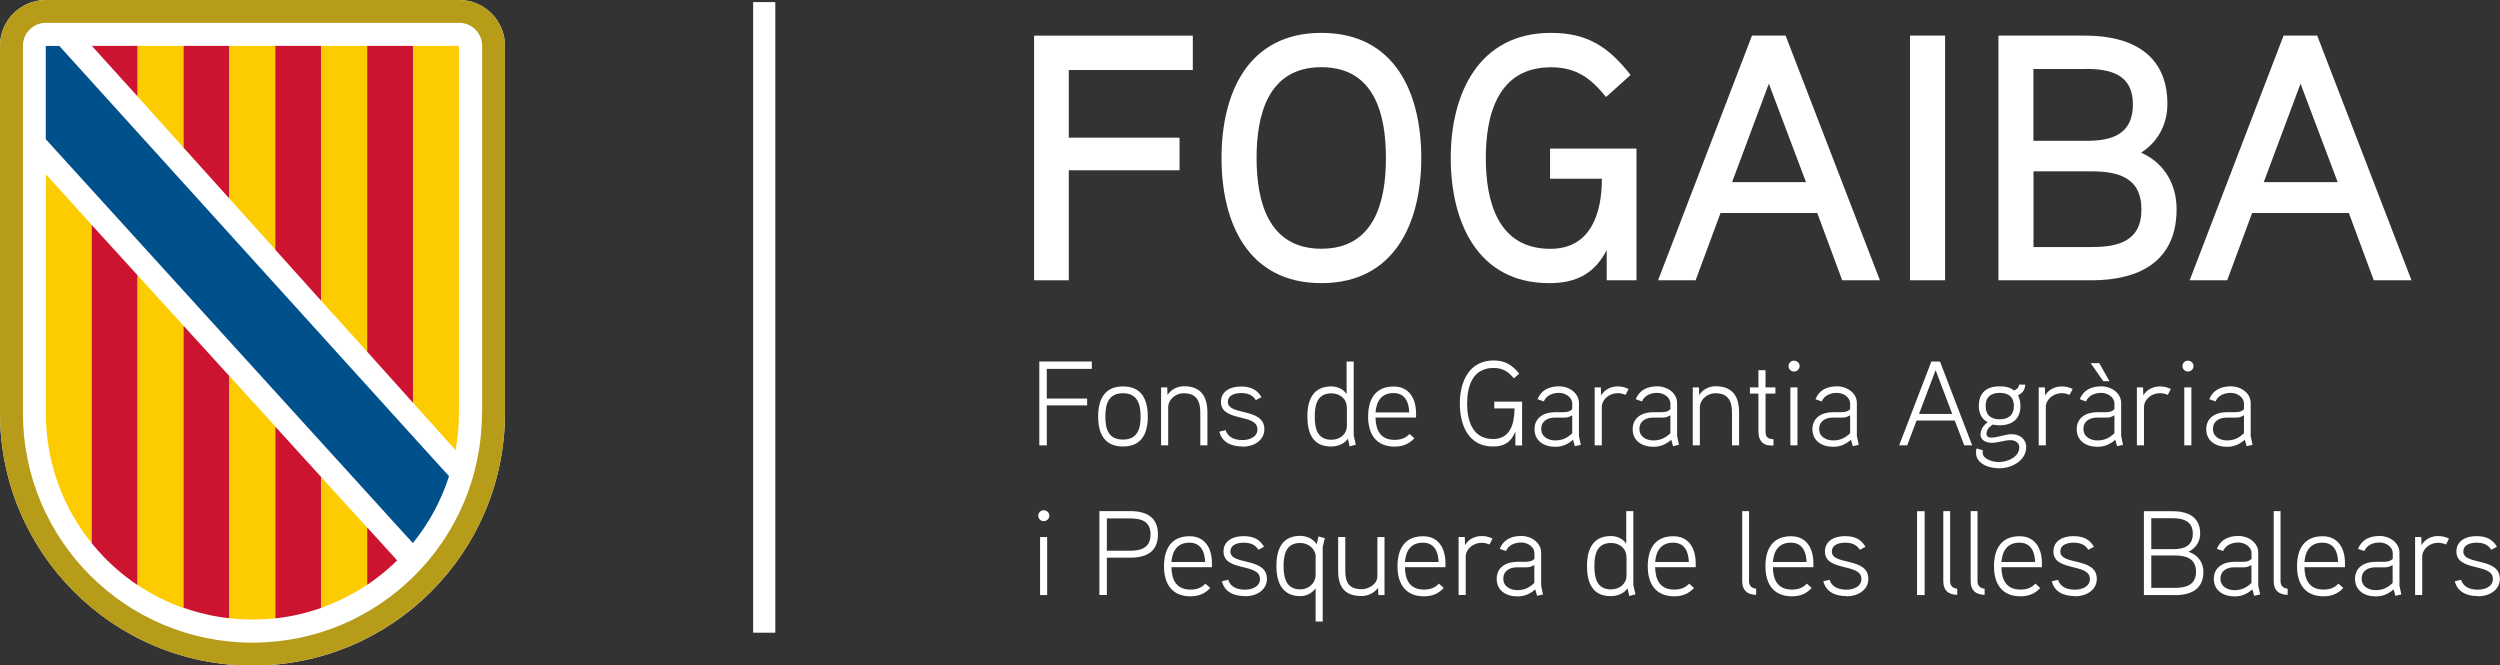 <?xml version="1.0" encoding="UTF-8"?>
<svg id="Capa_2" data-name="Capa 2" xmlns="http://www.w3.org/2000/svg" viewBox="0 0 263.83 70.23">
  <rect x="0" y="0" width="263.83" height="70.23" fill="#333333" stroke="none"/>
  <defs>
    <style>
      .cls-1 {
        fill: #cc132f;
      }

      .cls-2 {
        fill: #00518b;
      }

      .cls-3 {
        fill: #fff;
      }

      .cls-4 {
        fill: #fdcc00;
      }

      .cls-5 {
        fill: #b79c19;
      }
    </style>
  </defs>
  <g id="Capa_1-2" data-name="Capa 1">
    <rect class="cls-3" x="79.48" y=".22" width="2.34" height="66.55"/>
    <g>
      <polygon class="cls-3" points="33.9 30.82 33.97 30.77 33.9 30.7 33.9 30.82"/>
      <path class="cls-3" d="M48.43,0H4.84C2.17,0,0,2.17,0,4.84v38.75c0,14.71,11.93,26.65,26.65,26.65s26.64-11.93,26.64-26.65V4.84c0-2.68-2.18-4.84-4.85-4.84"/>
      <path class="cls-5" d="M48.43,0H4.84C2.17,0,0,2.17,0,4.84v38.75c0,14.71,11.92,26.65,26.64,26.65s26.65-11.93,26.65-26.65V4.84c0-2.68-2.18-4.84-4.85-4.84M50.86,43.6c0,13.38-10.84,24.22-24.22,24.22S2.42,56.97,2.42,43.6V4.84c0-1.34,1.08-2.43,2.43-2.43h43.6c1.34,0,2.43,1.08,2.43,2.43v38.76h0Z"/>
      <polygon class="cls-1" points="14.53 4.84 9.69 4.84 14.53 10.19 14.53 4.84"/>
      <polygon class="cls-4" points="14.53 9.68 14.53 4.84 19.37 4.84 19.37 15.58 14.53 10.2 14.53 9.68"/>
      <polygon class="cls-1" points="19.37 4.84 24.21 4.84 24.21 20.96 19.37 15.58 19.37 4.84"/>
      <polygon class="cls-4" points="24.21 4.84 29.06 4.84 29.06 26.35 24.21 20.96 24.21 4.84"/>
      <polygon class="cls-1" points="29.05 4.84 33.9 4.84 33.9 31.75 29.05 26.35 29.05 4.84"/>
      <polygon class="cls-4" points="33.9 30.27 33.9 4.84 38.75 4.84 38.75 33.9 38.75 37.12 33.9 31.75 33.9 30.27"/>
      <polygon class="cls-1" points="38.75 4.84 43.59 4.84 43.59 42.51 38.75 37.12 38.75 4.84"/>
      <path class="cls-4" d="M43.59,42.51V4.84h4.84v38.76c0,1.34-.12,2.64-.35,3.91l-4.49-5Z"/>
      <path class="cls-4" d="M4.84,43.62c0,5.19,1.81,9.96,4.84,13.71V23.74l-4.84-5.36v25.25Z"/>
      <path class="cls-1" d="M9.68,23.74v33.59c1.38,1.7,3.01,3.2,4.84,4.42V29.05l-4.84-5.31Z"/>
      <path class="cls-4" d="M14.53,29.05v32.69c1.5,1,3.12,1.82,4.84,2.43v-29.79l-4.84-5.32Z"/>
      <path class="cls-1" d="M19.37,64.14c1.54.54,3.17.92,4.84,1.11v-25.56l-4.84-5.31v29.77Z"/>
      <path class="cls-4" d="M24.21,61.75v3.5c.79.09,1.61.13,2.42.13s1.62-.04,2.43-.13v-20.24l-4.84-5.32v22.06Z"/>
      <path class="cls-1" d="M33.9,50.35l-4.84-5.32v20.23c1.68-.19,3.3-.56,4.84-1.11v-13.8Z"/>
      <path class="cls-4" d="M33.9,64.14c1.72-.61,3.35-1.43,4.84-2.43v-6.04l-4.84-5.32v13.8Z"/>
      <path class="cls-1" d="M38.75,55.67v6.05c1.13-.76,2.19-1.62,3.16-2.58l-3.16-3.48Z"/>
      <path class="cls-2" d="M43.59,57.29c1.67-2.07,2.97-4.44,3.8-7.04l-2.56-2.81L6.26,4.85h-1.43v9.84s37.76,41.56,37.77,41.56l.96,1.05.03-.02Z"/>
    </g>
    <g>
      <g>
        <path class="cls-3" d="M125.88,7.39h-13.09v7.14h11.69v3.44h-11.69v11.61h-3.66V3.76h16.75v3.62Z"/>
        <path class="cls-3" d="M139.45,29.88c-7.77,0-10.54-6.4-10.54-13.21s2.77-13.2,10.54-13.2,10.54,6.36,10.54,13.2-2.81,13.21-10.54,13.21ZM139.45,7.09c-5.7,0-6.84,5.14-6.84,9.58s1.15,9.58,6.84,9.58,6.81-5.14,6.81-9.58-1.11-9.58-6.81-9.58Z"/>
        <path class="cls-3" d="M172.7,15.67v13.91h-3.14v-3.18c-1.37,2.63-3.4,3.48-6.07,3.48-7.58,0-10.39-6.47-10.39-13.21s2.92-13.2,10.58-13.2c3.85,0,6.07,1.48,8.4,4.44l-2.59,2.33c-1.59-1.96-3.11-3.14-5.81-3.14-5.66,0-6.88,5.1-6.88,9.58s1.22,9.58,6.81,9.58c4.22,0,5.44-3.66,5.44-7.4h-5.47v-3.18h9.14Z"/>
        <path class="cls-3" d="M198.4,29.58h-3.99l-2.63-7.1h-10.21l-2.63,7.1h-3.96l9.91-25.82h3.55l9.95,25.82ZM190.59,19.22l-3.92-10.39-3.88,10.39h7.8Z"/>
        <path class="cls-3" d="M205.27,29.58h-3.7V3.76h3.7v25.82Z"/>
        <path class="cls-3" d="M220.7,29.58h-9.8V3.76h9.17c4.85,0,8.66,1.96,8.66,7.21,0,1.92-.81,3.88-2.77,5.14,2.63,1.18,3.74,3.55,3.74,5.96,0,5.51-3.92,7.51-8.99,7.51ZM220.1,7.28h-5.51v7.58h5.62c2.66,0,4.88-.67,4.88-3.85s-2.4-3.74-4.99-3.74ZM220.7,18.08h-6.1v7.99h6.1c2.74,0,5.29-.55,5.29-3.96s-2.51-4.03-5.29-4.03Z"/>
        <path class="cls-3" d="M254.5,29.58h-3.99l-2.63-7.1h-10.21l-2.63,7.1h-3.96l9.91-25.82h3.55l9.95,25.82ZM246.7,19.22l-3.92-10.39-3.88,10.39h7.8Z"/>
      </g>
      <g>
        <path class="cls-3" d="M115.22,38.93h-4.75v3.13h4.26v.72h-4.26v4.22h-.79v-8.85h5.54v.77Z"/>
        <path class="cls-3" d="M118.51,47.12c-1.96,0-2.62-1.37-2.62-3.16s.66-3.18,2.62-3.18,2.62,1.37,2.62,3.18-.67,3.16-2.62,3.16ZM118.51,41.5c-1.58,0-1.86,1.22-1.86,2.46s.28,2.43,1.86,2.43,1.86-1.21,1.86-2.43-.28-2.46-1.86-2.46Z"/>
        <path class="cls-3" d="M127.42,47h-.75v-3.46c0-1.17-.37-2.04-1.75-2.04-.94,0-1.64.75-1.64,1.46v4.04h-.75v-6.12h.65l.03.81c.42-.67,1.14-.93,1.74-.93,1.78,0,2.47,1.09,2.47,2.76v3.47Z"/>
        <path class="cls-3" d="M131.15,47.12c-1.18,0-2.19-.42-2.47-1.57l.67-.15c.23.79.99,1.04,1.79,1.04.65,0,1.56-.28,1.56-1.13,0-1.71-3.85-.74-3.85-2.9,0-1.13,1.01-1.62,2.09-1.62,1.01,0,1.7.29,2.19,1.12l-.6.32c-.34-.57-.91-.75-1.55-.75-.53,0-1.4.15-1.4.94,0,1.48,3.85.56,3.85,2.88,0,1.21-1.15,1.84-2.29,1.84Z"/>
        <path class="cls-3" d="M142.43,47.11l-.18-.81c-.46.61-1.14.82-1.78.82-1.94,0-2.5-1.43-2.5-3.18s.61-3.16,2.52-3.16c.52,0,1.23.2,1.62.81v-3.44h.75v7.79s.22.96.22.99l-.66.18ZM142.13,42.99c0-.91-.74-1.48-1.62-1.48-1.56,0-1.76,1.31-1.76,2.45s.2,2.45,1.75,2.45c.88,0,1.64-.56,1.64-1.48v-1.93Z"/>
        <path class="cls-3" d="M149.43,44.06h-4.27c.03,1.38.55,2.36,2.02,2.36.67,0,1.18-.2,1.57-.63l.51.46c-.54.58-1.19.88-2.08.88-1.97,0-2.8-1.33-2.8-3.17s.77-3.17,2.7-3.17c1.6,0,2.36,1.23,2.36,2.85v.43ZM148.72,43.52c-.04-1.12-.46-2.04-1.67-2.04s-1.79.81-1.89,2.04h3.56Z"/>
        <path class="cls-3" d="M160.63,42.39v4.62h-.71v-1.46c-.48,1.18-1.25,1.57-2.36,1.57-2.59,0-3.5-2.24-3.5-4.54s.98-4.54,3.56-4.54c1.23,0,1.96.48,2.71,1.39l-.56.5c-.6-.7-1.15-1.1-2.16-1.1-2.24,0-2.78,1.99-2.78,3.75s.53,3.75,2.74,3.75c1.81,0,2.26-1.62,2.26-3.23h-2.14v-.71h2.93Z"/>
        <path class="cls-3" d="M166.83,46.94l-.63.15-.19-.68c-.62.53-1.19.74-1.88.74-1.21,0-2.19-.63-2.19-1.86,0-1.12.86-1.76,2.09-1.79.13-.01.95,0,.95,0,.32-.01.67-.03.94-.32v-.58c0-.72-.76-1.14-1.39-1.14s-1.33.24-1.61.9l-.66-.23c.39-.96,1.2-1.36,2.29-1.36,1.03,0,2.08.7,2.08,1.76v3.49l.2.93ZM165.92,43.83c-.41.22-.56.24-.85.24h-.99c-.72,0-1.43.35-1.43,1.2s.77,1.21,1.48,1.21,1.25-.24,1.79-.76v-1.89Z"/>
        <path class="cls-3" d="M171.55,41.67c-.25-.1-.54-.18-.82-.18-.89,0-1.69.65-1.69,1.48v4.03h-.75v-6.12h.65l.03.86c.39-.7,1.13-.96,1.76-.96.41,0,.77.09,1.14.27l-.32.62Z"/>
        <path class="cls-3" d="M177.19,46.94l-.63.15-.19-.68c-.62.53-1.19.74-1.88.74-1.21,0-2.19-.63-2.19-1.86,0-1.12.86-1.76,2.09-1.79.13-.01.95,0,.95,0,.32-.01.67-.03.94-.32v-.58c0-.72-.76-1.14-1.39-1.14s-1.33.24-1.61.9l-.66-.23c.39-.96,1.2-1.36,2.29-1.36,1.03,0,2.08.7,2.08,1.76v3.49l.2.93ZM176.28,43.83c-.41.22-.56.24-.85.24h-.99c-.72,0-1.43.35-1.43,1.2s.77,1.21,1.48,1.21,1.25-.24,1.79-.76v-1.89Z"/>
        <path class="cls-3" d="M183.53,47h-.75v-3.46c0-1.17-.37-2.04-1.75-2.04-.94,0-1.64.75-1.64,1.46v4.04h-.75v-6.12h.65l.03.81c.42-.67,1.14-.93,1.74-.93,1.78,0,2.47,1.09,2.47,2.76v3.47Z"/>
        <path class="cls-3" d="M187.36,41.54h-1.04v3.97c0,.62.23.82.84.84v.66h-.27c-.93,0-1.32-.61-1.32-1.46v-4.01h-.9v-.66h.9v-1.81h.75v1.81h1.04v.66Z"/>
        <path class="cls-3" d="M189.32,39.21c-.32,0-.57-.27-.57-.58s.25-.57.57-.57.6.25.6.57-.27.58-.6.58ZM189.69,47h-.75v-6.12h.75v6.12Z"/>
        <path class="cls-3" d="M196.16,46.94l-.63.15-.19-.68c-.62.53-1.19.74-1.88.74-1.21,0-2.19-.63-2.19-1.86,0-1.12.86-1.76,2.09-1.79.13-.01.95,0,.95,0,.32-.01.67-.03.94-.32v-.58c0-.72-.76-1.14-1.39-1.14s-1.33.24-1.61.9l-.66-.23c.39-.96,1.2-1.36,2.29-1.36,1.03,0,2.08.7,2.08,1.76v3.49l.2.93ZM195.25,43.83c-.41.22-.56.24-.85.24h-.99c-.72,0-1.43.35-1.43,1.2s.77,1.21,1.48,1.21,1.25-.24,1.79-.76v-1.89Z"/>
        <path class="cls-3" d="M208.13,47h-.84l-1-2.62h-4.03l-.99,2.62h-.85l3.4-8.85h.91l3.4,8.85ZM206.02,43.68l-1.75-4.62-1.75,4.62h3.5Z"/>
        <path class="cls-3" d="M211.02,44.89c-.24,0-.43-.03-.71-.09-.34.21-.67.54-.67.96,0,.35.25.42.49.42.74,0,1.43-.36,2.17-.36.85,0,1.53.52,1.53,1.37,0,1.39-1.5,2.23-2.83,2.23-1.12,0-2.47-.47-2.47-1.67,0-.14.01-.29.06-.43l.67.2c-.01.08-.03.14-.03.23,0,.71,1.07,1.01,1.71,1.01.89,0,2.16-.51,2.16-1.56,0-.52-.5-.75-.91-.75-.68,0-1.32.28-1.99.28-.62,0-1.19-.27-1.19-.88,0-.44.24-.92.75-1.29-.72-.39-.93-1.07-.93-1.72,0-1.39.81-2.07,2.19-2.07.55,0,1.09.08,1.53.44.33-.13.5-.33.53-.62h.65c-.03.46-.22.88-.76,1.12.19.43.25.79.25,1.13,0,1.37-.84,2.04-2.22,2.04ZM211.05,41.46c-.93,0-1.5.42-1.5,1.38s.54,1.41,1.48,1.41,1.5-.46,1.5-1.41-.57-1.38-1.48-1.38Z"/>
        <path class="cls-3" d="M218.41,41.67c-.25-.1-.54-.18-.82-.18-.89,0-1.69.65-1.69,1.48v4.03h-.75v-6.12h.65l.03.86c.39-.7,1.13-.96,1.76-.96.41,0,.77.09,1.14.27l-.32.62Z"/>
        <path class="cls-3" d="M224.05,46.94l-.63.15-.19-.68c-.62.53-1.19.74-1.88.74-1.21,0-2.19-.63-2.19-1.86,0-1.12.86-1.76,2.09-1.79.13-.01.95,0,.95,0,.32-.01.67-.03.94-.32v-.58c0-.72-.76-1.14-1.39-1.14s-1.33.24-1.61.9l-.66-.23c.39-.96,1.2-1.36,2.29-1.36,1.03,0,2.08.7,2.08,1.76v3.49l.2.93ZM223.14,43.83c-.41.22-.56.24-.85.24h-.99c-.72,0-1.43.35-1.43,1.2s.77,1.21,1.48,1.21,1.25-.24,1.79-.76v-1.89ZM222.62,40.23h-.66l-1.33-1.91h.91l1.08,1.91Z"/>
        <path class="cls-3" d="M228.77,41.67c-.25-.1-.54-.18-.82-.18-.89,0-1.69.65-1.69,1.48v4.03h-.75v-6.12h.65l.03.86c.39-.7,1.13-.96,1.76-.96.41,0,.77.09,1.14.27l-.32.62Z"/>
        <path class="cls-3" d="M230.89,39.21c-.32,0-.57-.27-.57-.58s.25-.57.57-.57.6.25.6.57-.27.58-.6.58ZM231.26,47h-.75v-6.12h.75v6.12Z"/>
        <path class="cls-3" d="M237.72,46.94l-.63.15-.19-.68c-.62.53-1.19.74-1.88.74-1.21,0-2.19-.63-2.19-1.86,0-1.12.86-1.76,2.09-1.79.13-.01.95,0,.95,0,.32-.01.67-.03.94-.32v-.58c0-.72-.76-1.14-1.39-1.14s-1.33.24-1.61.9l-.66-.23c.39-.96,1.2-1.36,2.29-1.36,1.03,0,2.08.7,2.08,1.76v3.49l.2.93ZM236.81,43.83c-.41.22-.56.24-.85.24h-.99c-.72,0-1.43.35-1.43,1.2s.77,1.21,1.48,1.21,1.25-.24,1.79-.76v-1.89Z"/>
        <path class="cls-3" d="M110.14,55c-.32,0-.57-.27-.57-.58s.25-.57.57-.57.6.25.6.57-.27.58-.6.58ZM110.51,62.8h-.75v-6.12h.75v6.12Z"/>
        <path class="cls-3" d="M119.32,58.85h-2.51v3.94h-.79v-8.85h3.28c1.69,0,2.9.65,2.9,2.45s-1.17,2.46-2.89,2.46ZM119.28,54.71h-2.47v3.41h2.47c1.15,0,2.14-.32,2.14-1.72s-1-1.69-2.14-1.69Z"/>
        <path class="cls-3" d="M127.89,59.86h-4.27c.03,1.38.55,2.36,2.02,2.36.67,0,1.18-.2,1.57-.63l.51.46c-.54.58-1.19.88-2.08.88-1.97,0-2.8-1.33-2.8-3.17s.77-3.17,2.7-3.17c1.6,0,2.36,1.23,2.36,2.85v.43ZM127.18,59.31c-.04-1.12-.46-2.04-1.67-2.04s-1.79.81-1.89,2.04h3.56Z"/>
        <path class="cls-3" d="M131.42,62.91c-1.18,0-2.19-.42-2.47-1.57l.67-.15c.23.79.99,1.04,1.79,1.04.65,0,1.56-.28,1.56-1.13,0-1.71-3.85-.74-3.85-2.9,0-1.13,1.01-1.62,2.09-1.62,1.01,0,1.7.29,2.19,1.12l-.6.32c-.34-.57-.91-.75-1.55-.75-.53,0-1.4.15-1.4.94,0,1.48,3.85.56,3.85,2.88,0,1.21-1.15,1.84-2.29,1.84Z"/>
        <path class="cls-3" d="M139.81,56.77l-.22.94v7.88h-.75v-3.5c-.48.63-1.1.82-1.62.82-1.91,0-2.52-1.46-2.52-3.18s.57-3.18,2.51-3.18c.62,0,1.31.25,1.75.88l.18-.82.67.18ZM138.85,58.78c0-.84-.75-1.48-1.64-1.48-1.55,0-1.75,1.32-1.75,2.45s.22,2.45,1.76,2.45c.89,0,1.62-.67,1.62-1.5v-1.92Z"/>
        <path class="cls-3" d="M146.11,62.8h-.65l-.03-.75c-.52.63-1.17.85-1.74.85-1.76,0-2.47-.94-2.47-2.65v-3.58h.75v3.54c0,1.19.34,1.97,1.74,1.97.71,0,1.65-.52,1.65-1.38v-4.12h.75v6.12Z"/>
        <path class="cls-3" d="M152.53,59.86h-4.27c.03,1.38.55,2.36,2.02,2.36.67,0,1.18-.2,1.57-.63l.51.46c-.54.58-1.19.88-2.08.88-1.97,0-2.8-1.33-2.8-3.17s.77-3.17,2.7-3.17c1.6,0,2.36,1.23,2.36,2.85v.43ZM151.82,59.31c-.04-1.12-.46-2.04-1.67-2.04s-1.79.81-1.89,2.04h3.56Z"/>
        <path class="cls-3" d="M157.19,57.46c-.25-.1-.54-.18-.82-.18-.89,0-1.69.65-1.69,1.48v4.03h-.75v-6.12h.65l.03.86c.39-.7,1.13-.96,1.76-.96.41,0,.77.09,1.14.27l-.32.62Z"/>
        <path class="cls-3" d="M162.84,62.73l-.63.15-.19-.68c-.62.53-1.19.74-1.88.74-1.21,0-2.19-.63-2.19-1.86,0-1.12.86-1.76,2.09-1.79.13-.01.95,0,.95,0,.32-.01.67-.03.94-.32v-.58c0-.72-.76-1.14-1.39-1.14s-1.33.24-1.61.9l-.66-.23c.39-.96,1.2-1.36,2.29-1.36,1.03,0,2.08.7,2.08,1.76v3.49l.2.93ZM161.92,59.63c-.41.22-.56.24-.85.24h-.99c-.72,0-1.43.35-1.43,1.2s.77,1.21,1.48,1.21,1.25-.24,1.79-.76v-1.89Z"/>
        <path class="cls-3" d="M171.94,62.9l-.18-.81c-.46.61-1.14.82-1.78.82-1.94,0-2.5-1.43-2.5-3.18s.61-3.16,2.52-3.16c.52,0,1.23.2,1.62.81v-3.44h.75v7.79s.22.96.22.99l-.66.18ZM171.64,58.78c0-.91-.74-1.48-1.62-1.48-1.56,0-1.76,1.31-1.76,2.45s.2,2.45,1.75,2.45c.88,0,1.64-.56,1.64-1.48v-1.93Z"/>
        <path class="cls-3" d="M178.94,59.86h-4.27c.03,1.38.55,2.36,2.02,2.36.67,0,1.18-.2,1.57-.63l.51.46c-.54.58-1.19.88-2.08.88-1.97,0-2.8-1.33-2.8-3.17s.77-3.17,2.7-3.17c1.6,0,2.36,1.23,2.36,2.85v.43ZM178.23,59.31c-.04-1.12-.46-2.04-1.67-2.04s-1.79.81-1.89,2.04h3.56Z"/>
        <path class="cls-3" d="M185.33,62.78c-.99-.04-1.47-.51-1.47-1.45v-7.39h.72v7.39c0,.38.17.74.75.8v.65Z"/>
        <path class="cls-3" d="M191.36,59.86h-4.27c.03,1.38.55,2.36,2.02,2.36.67,0,1.18-.2,1.57-.63l.51.46c-.54.58-1.19.88-2.08.88-1.97,0-2.8-1.33-2.8-3.17s.77-3.17,2.7-3.17c1.6,0,2.36,1.23,2.36,2.85v.43ZM190.65,59.31c-.04-1.12-.46-2.04-1.67-2.04s-1.79.81-1.89,2.04h3.56Z"/>
        <path class="cls-3" d="M194.89,62.91c-1.18,0-2.19-.42-2.47-1.57l.67-.15c.23.79.99,1.04,1.79,1.04.65,0,1.56-.28,1.56-1.13,0-1.71-3.85-.74-3.85-2.9,0-1.13,1.01-1.62,2.09-1.62,1.01,0,1.7.29,2.19,1.12l-.6.32c-.34-.57-.91-.75-1.55-.75-.53,0-1.4.15-1.4.94,0,1.48,3.85.56,3.85,2.88,0,1.21-1.15,1.84-2.29,1.84Z"/>
        <path class="cls-3" d="M203.11,62.8h-.8v-8.85h.8v8.85Z"/>
        <path class="cls-3" d="M206.55,62.78c-.99-.04-1.47-.51-1.47-1.45v-7.39h.72v7.39c0,.38.17.74.75.8v.65Z"/>
        <path class="cls-3" d="M209.44,62.78c-.99-.04-1.47-.51-1.47-1.45v-7.39h.72v7.39c0,.38.17.74.75.8v.65Z"/>
        <path class="cls-3" d="M215.48,59.86h-4.27c.03,1.38.55,2.36,2.02,2.36.67,0,1.18-.2,1.57-.63l.51.46c-.54.58-1.19.88-2.08.88-1.97,0-2.8-1.33-2.8-3.17s.77-3.17,2.7-3.17c1.6,0,2.36,1.23,2.36,2.85v.43ZM214.77,59.31c-.04-1.12-.46-2.04-1.67-2.04s-1.79.81-1.89,2.04h3.56Z"/>
        <path class="cls-3" d="M219,62.91c-1.18,0-2.19-.42-2.47-1.57l.67-.15c.23.79.99,1.04,1.79,1.04.65,0,1.56-.28,1.56-1.13,0-1.71-3.85-.74-3.85-2.9,0-1.13,1.01-1.62,2.09-1.62,1.01,0,1.7.29,2.19,1.12l-.6.32c-.34-.57-.91-.75-1.55-.75-.53,0-1.4.15-1.4.94,0,1.48,3.85.56,3.85,2.88,0,1.21-1.15,1.84-2.29,1.84Z"/>
        <path class="cls-3" d="M229.52,62.8h-3.27v-8.85h3.04c1.64,0,2.9.63,2.9,2.36,0,.71-.33,1.46-1.23,1.92,1.13.39,1.57,1.24,1.57,2.13,0,1.81-1.32,2.45-3.02,2.45ZM229.3,54.69h-2.27v3.26h2.33c1.1,0,2.05-.3,2.05-1.64s-1.05-1.62-2.12-1.62ZM229.52,58.62h-2.49v3.42h2.49c1.13,0,2.23-.28,2.23-1.7s-1.08-1.72-2.23-1.72Z"/>
        <path class="cls-3" d="M238.52,62.73l-.63.15-.19-.68c-.62.53-1.19.74-1.88.74-1.21,0-2.19-.63-2.19-1.86,0-1.12.86-1.76,2.09-1.79.13-.01.95,0,.95,0,.32-.01.67-.03.94-.32v-.58c0-.72-.76-1.14-1.39-1.14s-1.33.24-1.61.9l-.66-.23c.39-.96,1.2-1.36,2.29-1.36,1.03,0,2.08.7,2.08,1.76v3.49l.2.93ZM237.6,59.63c-.41.22-.56.24-.85.24h-.99c-.72,0-1.43.35-1.43,1.2s.77,1.21,1.48,1.21,1.25-.24,1.79-.76v-1.89Z"/>
        <path class="cls-3" d="M241.42,62.78c-.99-.04-1.47-.51-1.47-1.45v-7.39h.72v7.39c0,.38.17.74.75.8v.65Z"/>
        <path class="cls-3" d="M247.46,59.86h-4.27c.03,1.38.55,2.36,2.02,2.36.67,0,1.18-.2,1.57-.63l.51.46c-.54.58-1.19.88-2.08.88-1.97,0-2.8-1.33-2.8-3.17s.77-3.17,2.7-3.17c1.6,0,2.36,1.23,2.36,2.85v.43ZM246.75,59.31c-.04-1.12-.46-2.04-1.67-2.04s-1.79.81-1.89,2.04h3.56Z"/>
        <path class="cls-3" d="M253.42,62.73l-.63.15-.19-.68c-.62.53-1.19.74-1.88.74-1.21,0-2.19-.63-2.19-1.86,0-1.12.86-1.76,2.09-1.79.13-.01.95,0,.95,0,.32-.01.67-.03.94-.32v-.58c0-.72-.76-1.14-1.39-1.14s-1.33.24-1.61.9l-.66-.23c.39-.96,1.2-1.36,2.29-1.36,1.03,0,2.08.7,2.08,1.76v3.49l.2.93ZM252.5,59.63c-.41.22-.56.24-.85.24h-.99c-.72,0-1.43.35-1.43,1.2s.77,1.21,1.48,1.21,1.25-.24,1.79-.76v-1.89Z"/>
        <path class="cls-3" d="M258.13,57.46c-.25-.1-.54-.18-.82-.18-.89,0-1.69.65-1.69,1.48v4.03h-.75v-6.12h.65l.03.86c.39-.7,1.13-.96,1.76-.96.41,0,.77.09,1.14.27l-.32.62Z"/>
        <path class="cls-3" d="M261.53,62.91c-1.18,0-2.19-.42-2.47-1.57l.67-.15c.23.79.99,1.04,1.79,1.04.65,0,1.56-.28,1.56-1.13,0-1.71-3.85-.74-3.85-2.9,0-1.13,1.01-1.62,2.09-1.62,1.01,0,1.7.29,2.19,1.12l-.6.32c-.34-.57-.91-.75-1.55-.75-.53,0-1.4.15-1.4.94,0,1.48,3.85.56,3.85,2.88,0,1.21-1.15,1.84-2.29,1.84Z"/>
      </g>
    </g>
  </g>
</svg>